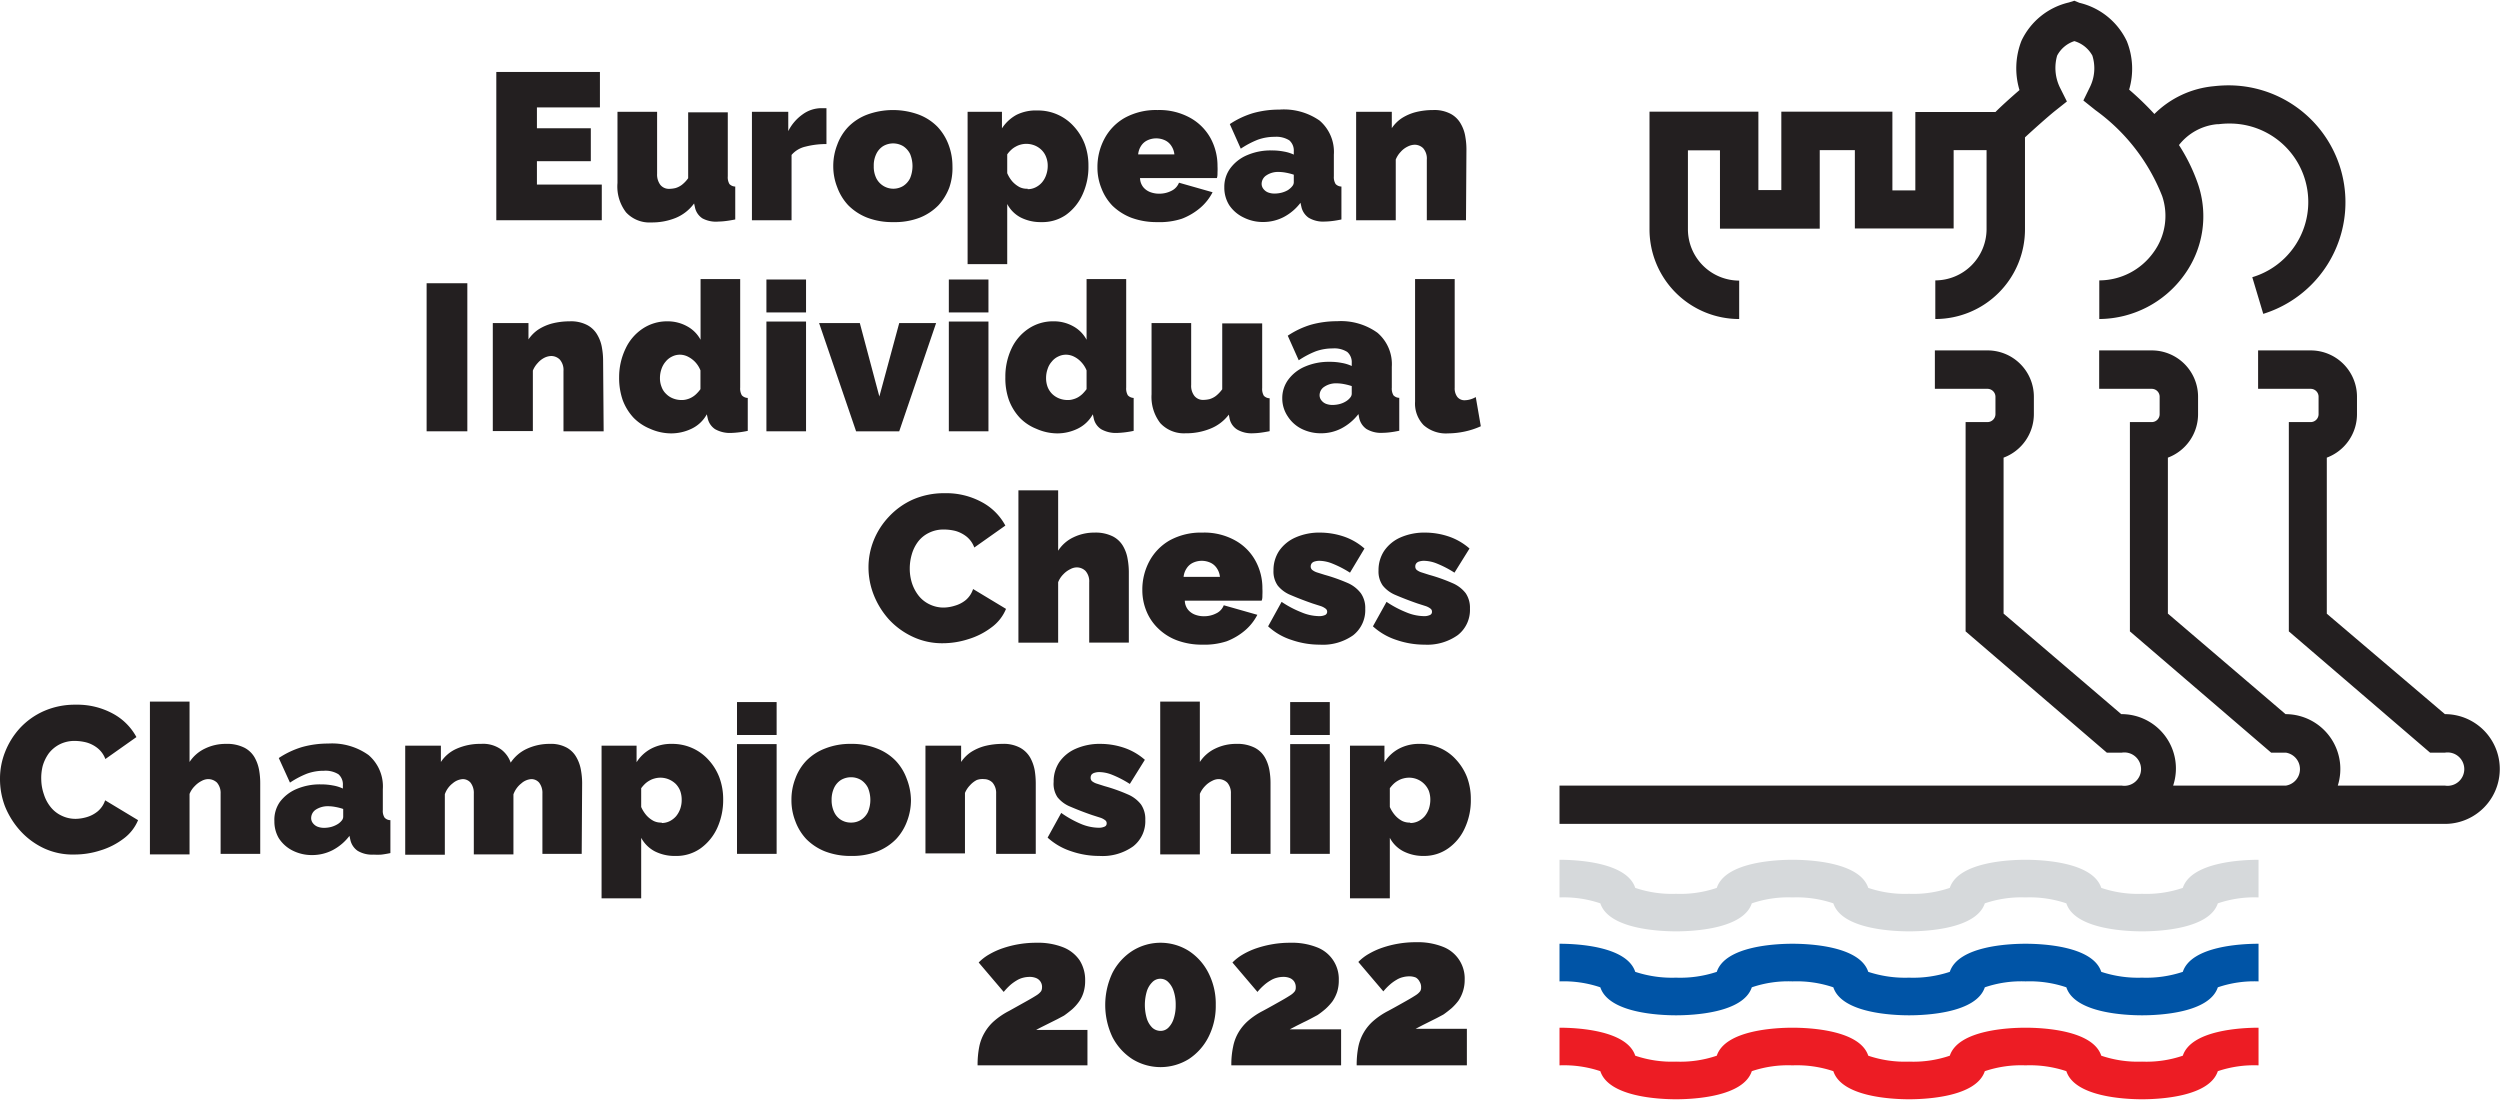 <?xml version="1.0"?>
<svg xmlns="http://www.w3.org/2000/svg" viewBox="0 0 227.78 100.09" width="300" height="132"><defs><style>.cls-1{fill:#231f20;}.cls-2{fill:#0054a6;}.cls-3{fill:#d6d9db;}.cls-4{fill:#ed1c24;}</style></defs><g id="Layer_2" data-name="Layer 2"><g id="Layer_1-2" data-name="Layer 1"><path class="cls-1" d="M54.83,16.75V20H45.22V6.49h9.44V9.72H48.92v1.9h4.91v3H48.92v2.13Z"/><path class="cls-1" d="M56.26,16.61V10.12h3.61v5.65a1.56,1.56,0,0,0,.29,1,1,1,0,0,0,.81.37,2.78,2.78,0,0,0,.57-.07,1.85,1.85,0,0,0,.58-.29,2.85,2.85,0,0,0,.58-.61v-6h3.61V16a1.21,1.21,0,0,0,.15.7.75.75,0,0,0,.53.23v3c-.31.06-.6.11-.85.14a6.06,6.06,0,0,1-.67.05A2.62,2.62,0,0,1,64,19.83a1.58,1.58,0,0,1-.68-1l-.08-.36a3.93,3.93,0,0,1-1.68,1.32,5.73,5.73,0,0,1-2.21.41,2.9,2.9,0,0,1-2.31-.92A3.86,3.86,0,0,1,56.26,16.61Z"/><path class="cls-1" d="M75.3,13.06a7.44,7.44,0,0,0-1.9.23,2.36,2.36,0,0,0-1.28.76V20H68.51V10.12h3.31v1.76a4.13,4.13,0,0,1,1.33-1.54,2.91,2.91,0,0,1,1.69-.55h.29l.17,0Z"/><path class="cls-1" d="M81.38,20.17A6.37,6.37,0,0,1,79,19.76a5,5,0,0,1-1.72-1.13,4.81,4.81,0,0,1-1-1.64,5.2,5.2,0,0,1-.36-1.92,5.3,5.3,0,0,1,.36-1.94,4.68,4.68,0,0,1,1-1.63A4.8,4.8,0,0,1,79,10.38a6.84,6.84,0,0,1,4.72,0,4.75,4.75,0,0,1,1.71,1.12,4.85,4.85,0,0,1,1,1.63,5.51,5.51,0,0,1,.35,1.94A5.4,5.4,0,0,1,86.5,17a5,5,0,0,1-1,1.64,4.91,4.91,0,0,1-1.71,1.13A6.34,6.34,0,0,1,81.38,20.17Zm-1.77-5.1a2.38,2.38,0,0,0,.23,1.1,1.74,1.74,0,0,0,2.45.71,1.75,1.75,0,0,0,.63-.71,2.89,2.89,0,0,0,0-2.21,1.82,1.82,0,0,0-.63-.71,1.8,1.8,0,0,0-1.83,0,1.72,1.72,0,0,0-.62.71A2.39,2.39,0,0,0,79.61,15.07Z"/><path class="cls-1" d="M94.88,20.17A4,4,0,0,1,93,19.75a2.92,2.92,0,0,1-1.23-1.23V24H88.16V10.12h3.13v1.51a3.68,3.68,0,0,1,1.32-1.23A3.93,3.93,0,0,1,94.52,10a4.37,4.37,0,0,1,3.31,1.44,5.06,5.06,0,0,1,1,1.61,5.67,5.67,0,0,1,.34,2,6,6,0,0,1-.55,2.63,4.59,4.59,0,0,1-1.51,1.84A3.79,3.79,0,0,1,94.88,20.17Zm-1.25-3a1.6,1.6,0,0,0,.73-.17,1.82,1.82,0,0,0,.58-.45,2.06,2.06,0,0,0,.38-.68,2.43,2.43,0,0,0,.14-.82,2.14,2.14,0,0,0-.15-.82,1.76,1.76,0,0,0-.41-.63,1.92,1.92,0,0,0-.62-.41,2.07,2.07,0,0,0-.8-.15,2,2,0,0,0-.49.07,1.85,1.85,0,0,0-.44.18,1.81,1.81,0,0,0-.41.29,2.53,2.53,0,0,0-.37.42v1.71a2.91,2.91,0,0,0,.46.75,2.48,2.48,0,0,0,.66.52A1.54,1.54,0,0,0,93.63,17.13Z"/><path class="cls-1" d="M105.41,20.17a6.6,6.6,0,0,1-2.34-.4,5.13,5.13,0,0,1-1.72-1.1,4.69,4.69,0,0,1-1-1.59,5,5,0,0,1-.36-1.89,5.46,5.46,0,0,1,.63-2.6,4.75,4.75,0,0,1,1.84-1.91,5.89,5.89,0,0,1,3-.72,5.79,5.79,0,0,1,3,.72,4.75,4.75,0,0,1,1.85,1.87,5.28,5.28,0,0,1,.62,2.52,5.44,5.44,0,0,1,0,.57c0,.2,0,.37-.06.52h-7a1.39,1.39,0,0,0,.29.82,1.52,1.52,0,0,0,.65.46,2.23,2.23,0,0,0,.81.14,2.38,2.38,0,0,0,1.11-.26,1.37,1.37,0,0,0,.69-.74l3.06.87a4.68,4.68,0,0,1-1.11,1.41,5.75,5.75,0,0,1-1.68,1A6.53,6.53,0,0,1,105.41,20.17ZM103.7,14H107a1.69,1.69,0,0,0-.28-.78,1.38,1.38,0,0,0-.57-.5,1.89,1.89,0,0,0-1.61,0,1.38,1.38,0,0,0-.57.5A1.69,1.69,0,0,0,103.7,14Z"/><path class="cls-1" d="M111.55,17a2.84,2.84,0,0,1,.55-1.74,3.68,3.68,0,0,1,1.53-1.19,5.41,5.41,0,0,1,2.23-.43,5.66,5.66,0,0,1,1.11.1,3.61,3.61,0,0,1,.91.28v-.3a1.23,1.23,0,0,0-.41-1,2.21,2.21,0,0,0-1.32-.32,4.5,4.5,0,0,0-1.57.27,8.15,8.15,0,0,0-1.53.81l-1-2.24a7.92,7.92,0,0,1,2.12-1,8.74,8.74,0,0,1,2.39-.32,5.69,5.69,0,0,1,3.67,1,3.76,3.76,0,0,1,1.3,3.11V16a1.2,1.2,0,0,0,.16.7.75.75,0,0,0,.53.23v3c-.29.06-.57.11-.83.14a6.21,6.21,0,0,1-.69.05,2.57,2.57,0,0,1-1.47-.35,1.64,1.64,0,0,1-.66-1l-.08-.36a4.59,4.59,0,0,1-1.53,1.3,4.06,4.06,0,0,1-1.87.45,3.86,3.86,0,0,1-1.78-.41A3.28,3.28,0,0,1,112,18.63,3,3,0,0,1,111.55,17Zm5.85.21a1.46,1.46,0,0,0,.34-.31.56.56,0,0,0,.14-.35v-.7a5.47,5.47,0,0,0-.7-.18,3.66,3.66,0,0,0-.69-.07,1.89,1.89,0,0,0-1.09.3.93.93,0,0,0-.45.78.74.74,0,0,0,.15.45,1,1,0,0,0,.42.33,1.66,1.66,0,0,0,.61.11,2.69,2.69,0,0,0,.67-.09A2.22,2.22,0,0,0,117.4,17.22Z"/><path class="cls-1" d="M133.57,20H130V14.49a1.44,1.44,0,0,0-.33-1.05,1.11,1.11,0,0,0-.77-.32,1.5,1.5,0,0,0-.65.17,2,2,0,0,0-.63.48,2.21,2.21,0,0,0-.45.7V20h-3.61V10.12h3.25v1.49a3.28,3.28,0,0,1,.91-.91,4.44,4.44,0,0,1,1.27-.55,6.52,6.52,0,0,1,1.58-.19,3.18,3.18,0,0,1,1.63.36,2.3,2.3,0,0,1,.91.92,3.34,3.34,0,0,1,.4,1.16,6.61,6.61,0,0,1,.1,1.11Z"/><path class="cls-1" d="M38.87,39.23V25.74h3.71V39.23Z"/><path class="cls-1" d="M55,39.23H51.34V33.74A1.44,1.44,0,0,0,51,32.69a1.11,1.11,0,0,0-.77-.32,1.5,1.5,0,0,0-.65.17A2,2,0,0,0,49,33a2.21,2.21,0,0,0-.45.7v5.51H44.9V29.37h3.25v1.49a3.28,3.28,0,0,1,.91-.91,4.44,4.44,0,0,1,1.27-.55,6.52,6.52,0,0,1,1.58-.19,3.18,3.18,0,0,1,1.63.36,2.3,2.3,0,0,1,.91.92,3.34,3.34,0,0,1,.4,1.16,6.61,6.61,0,0,1,.1,1.11Z"/><path class="cls-1" d="M56.41,34.3A6,6,0,0,1,57,31.69a4.43,4.43,0,0,1,1.55-1.81,4,4,0,0,1,2.26-.67,3.66,3.66,0,0,1,1.79.45,3,3,0,0,1,1.23,1.23V25.36h3.61v9.88a1.23,1.23,0,0,0,.15.71.76.76,0,0,0,.54.24v3a8.64,8.64,0,0,1-1.52.19,2.75,2.75,0,0,1-1.45-.34,1.59,1.59,0,0,1-.68-1l-.08-.36A3.1,3.1,0,0,1,63,39a4.3,4.3,0,0,1-1.87.42A4.73,4.73,0,0,1,59.23,39a4.48,4.48,0,0,1-1.5-1,4.86,4.86,0,0,1-1-1.63A6.18,6.18,0,0,1,56.41,34.3Zm7.41,1.09V33.68a2.43,2.43,0,0,0-.46-.74,2.4,2.4,0,0,0-.66-.5,1.66,1.66,0,0,0-.74-.19,1.6,1.6,0,0,0-.73.17,1.71,1.71,0,0,0-.58.46,2,2,0,0,0-.38.67,2.48,2.48,0,0,0-.14.82,2.1,2.1,0,0,0,.15.82,1.6,1.6,0,0,0,.41.63,1.77,1.77,0,0,0,.62.41,2.07,2.07,0,0,0,.8.15,1.63,1.63,0,0,0,.5-.07,1.78,1.78,0,0,0,.43-.18,1.92,1.92,0,0,0,.41-.31A3.09,3.09,0,0,0,63.82,35.39Z"/><path class="cls-1" d="M69.83,28.4v-3h3.61v3Zm0,10.83v-10h3.61v10Z"/><path class="cls-1" d="M78,39.23l-3.37-9.86h3.71l1.78,6.69,1.81-6.69h3.36l-3.36,9.86Z"/><path class="cls-1" d="M86.45,28.4v-3h3.61v3Zm0,10.83v-10h3.61v10Z"/><path class="cls-1" d="M91.6,34.3a6,6,0,0,1,.56-2.61,4.43,4.43,0,0,1,1.55-1.81A4,4,0,0,1,96,29.21a3.59,3.59,0,0,1,1.78.45A3,3,0,0,1,99,30.89V25.36h3.61v9.88a1.23,1.23,0,0,0,.15.71.76.76,0,0,0,.53.24v3a8.43,8.43,0,0,1-1.52.19,2.71,2.71,0,0,1-1.44-.34,1.56,1.56,0,0,1-.68-1l-.08-.36A3.13,3.13,0,0,1,98.17,39a4.22,4.22,0,0,1-1.86.42A4.73,4.73,0,0,1,94.42,39a4.29,4.29,0,0,1-1.5-1,4.86,4.86,0,0,1-1-1.63A5.94,5.94,0,0,1,91.6,34.3ZM99,35.39V33.68a2.46,2.46,0,0,0-.47-.74,2.22,2.22,0,0,0-.65-.5,1.66,1.66,0,0,0-.74-.19,1.6,1.6,0,0,0-.73.17,1.62,1.62,0,0,0-.58.46,1.85,1.85,0,0,0-.38.67,2.48,2.48,0,0,0-.14.82,2.31,2.31,0,0,0,.14.82,1.86,1.86,0,0,0,.41.63,1.91,1.91,0,0,0,.63.41,2.07,2.07,0,0,0,.8.15,1.53,1.53,0,0,0,.49-.07,1.85,1.85,0,0,0,.44-.18,2.21,2.21,0,0,0,.41-.31A4,4,0,0,0,99,35.39Z"/><path class="cls-1" d="M104.92,35.86V29.37h3.61V35a1.5,1.5,0,0,0,.29,1,1,1,0,0,0,.81.37,2.78,2.78,0,0,0,.57-.07,1.85,1.85,0,0,0,.58-.29,3.11,3.11,0,0,0,.58-.61v-6H115v5.89a1.21,1.21,0,0,0,.15.7.75.75,0,0,0,.53.23v3c-.32.06-.6.11-.85.14a6.06,6.06,0,0,1-.67.05,2.6,2.6,0,0,1-1.44-.34,1.55,1.55,0,0,1-.69-1l-.07-.36A3.93,3.93,0,0,1,110.25,39a5.78,5.78,0,0,1-2.22.41,2.93,2.93,0,0,1-2.31-.92A3.91,3.91,0,0,1,104.92,35.86Z"/><path class="cls-1" d="M116.83,36.26a2.84,2.84,0,0,1,.55-1.74,3.68,3.68,0,0,1,1.53-1.19,5.44,5.44,0,0,1,2.23-.43,5.52,5.52,0,0,1,1.11.1,3.61,3.61,0,0,1,.91.28V33a1.23,1.23,0,0,0-.41-1,2.17,2.17,0,0,0-1.32-.32,4.5,4.5,0,0,0-1.57.27,8.15,8.15,0,0,0-1.53.81l-1-2.24a7.86,7.86,0,0,1,2.11-1,8.79,8.79,0,0,1,2.39-.32,5.69,5.69,0,0,1,3.67,1.05,3.76,3.76,0,0,1,1.31,3.11v1.89a1.21,1.21,0,0,0,.15.7.75.75,0,0,0,.53.23v3c-.29.06-.57.11-.83.14a6.21,6.21,0,0,1-.69.05,2.59,2.59,0,0,1-1.47-.35,1.64,1.64,0,0,1-.66-1l-.07-.36a4.72,4.72,0,0,1-1.54,1.3,4,4,0,0,1-1.86.45,3.9,3.9,0,0,1-1.79-.41,3.18,3.18,0,0,1-1.25-1.13A2.92,2.92,0,0,1,116.83,36.26Zm5.85.21a1.46,1.46,0,0,0,.34-.31.56.56,0,0,0,.14-.35v-.7a5.47,5.47,0,0,0-.7-.18,3.66,3.66,0,0,0-.69-.07,1.89,1.89,0,0,0-1.09.3.92.92,0,0,0-.45.78.74.74,0,0,0,.15.45,1,1,0,0,0,.42.33,1.66,1.66,0,0,0,.61.11,2.69,2.69,0,0,0,.67-.09A2.09,2.09,0,0,0,122.68,36.47Z"/><path class="cls-1" d="M128.93,25.36h3.61v9.9a1.29,1.29,0,0,0,.24.84.83.83,0,0,0,.69.3,1.86,1.86,0,0,0,.5-.08,2.13,2.13,0,0,0,.49-.21l.46,2.66a7.14,7.14,0,0,1-1.46.48,7.54,7.54,0,0,1-1.53.17,3.07,3.07,0,0,1-2.22-.75,2.83,2.83,0,0,1-.78-2.14Z"/><path class="cls-1" d="M79.13,51.6a6.59,6.59,0,0,1,.47-2.42A6.85,6.85,0,0,1,81,47a6.75,6.75,0,0,1,2.17-1.55,7.08,7.08,0,0,1,2.9-.58,6.79,6.79,0,0,1,3.38.81,5.21,5.21,0,0,1,2.15,2.14l-2.83,2a2.28,2.28,0,0,0-.71-1,2.92,2.92,0,0,0-1-.51A4.33,4.33,0,0,0,86,48.18a2.93,2.93,0,0,0-1.38.31,2.73,2.73,0,0,0-1,.83,3.55,3.55,0,0,0-.55,1.14,4.55,4.55,0,0,0-.18,1.25,4.33,4.33,0,0,0,.2,1.35,3.72,3.72,0,0,0,.61,1.15,2.79,2.79,0,0,0,1,.79,2.92,2.92,0,0,0,1.3.29A3.6,3.6,0,0,0,87,55.12a2.77,2.77,0,0,0,1-.52,2.21,2.21,0,0,0,.66-1l3,1.81a3.92,3.92,0,0,1-1.33,1.69,6.67,6.67,0,0,1-2.11,1.07,7.61,7.61,0,0,1-2.33.37,6.26,6.26,0,0,1-2.75-.6A6.92,6.92,0,0,1,81,56.38a7.44,7.44,0,0,1-1.39-2.24A6.84,6.84,0,0,1,79.13,51.6Z"/><path class="cls-1" d="M102.85,58.48H99.24V53a1.44,1.44,0,0,0-.34-1.05,1.14,1.14,0,0,0-.82-.32,1.27,1.27,0,0,0-.56.16,2.15,2.15,0,0,0-.64.47,2.09,2.09,0,0,0-.47.72v5.51H92.79V44.61h3.62v5.5a3.35,3.35,0,0,1,1.39-1.22,4.32,4.32,0,0,1,1.91-.43,3.51,3.51,0,0,1,1.69.35,2.29,2.29,0,0,1,.93.89,3.42,3.42,0,0,1,.41,1.16,6.86,6.86,0,0,1,.11,1.15Z"/><path class="cls-1" d="M109.55,58.67a6.5,6.5,0,0,1-2.33-.4,4.94,4.94,0,0,1-1.72-1.1,4.57,4.57,0,0,1-1.06-1.59,5,5,0,0,1-.36-1.89,5.46,5.46,0,0,1,.63-2.6,4.82,4.82,0,0,1,1.84-1.91,5.89,5.89,0,0,1,3-.72,5.79,5.79,0,0,1,3,.72,4.68,4.68,0,0,1,1.85,1.87,5.17,5.17,0,0,1,.62,2.52,5.43,5.43,0,0,1,0,.57c0,.2,0,.37-.07.52h-7a1.39,1.39,0,0,0,.29.82,1.52,1.52,0,0,0,.65.46,2.23,2.23,0,0,0,.81.14,2.38,2.38,0,0,0,1.11-.26,1.34,1.34,0,0,0,.69-.74l3.06.87a4.68,4.68,0,0,1-1.11,1.41,5.75,5.75,0,0,1-1.68,1A6.53,6.53,0,0,1,109.55,58.67Zm-1.71-6.18h3.31a1.69,1.69,0,0,0-.28-.78,1.38,1.38,0,0,0-.57-.5,1.89,1.89,0,0,0-1.61,0,1.38,1.38,0,0,0-.57.5A1.69,1.69,0,0,0,107.84,52.49Z"/><path class="cls-1" d="M120.25,58.67a7.83,7.83,0,0,1-2.57-.43A5.72,5.72,0,0,1,115.54,57l1.23-2.23a9.25,9.25,0,0,0,1.8.95,4.27,4.27,0,0,0,1.57.35,1.31,1.31,0,0,0,.59-.1.32.32,0,0,0,.19-.3.34.34,0,0,0-.14-.28,1.5,1.5,0,0,0-.43-.23l-.75-.24c-.78-.27-1.44-.53-2-.77a2.9,2.9,0,0,1-1.18-.86,2.21,2.21,0,0,1-.39-1.37,3.18,3.18,0,0,1,.51-1.79,3.54,3.54,0,0,1,1.48-1.22,5.36,5.36,0,0,1,2.3-.45,6.82,6.82,0,0,1,2,.32,5.54,5.54,0,0,1,2,1.13L123,52.11a9.59,9.59,0,0,0-1.61-.83,3.29,3.29,0,0,0-1.17-.25,1.44,1.44,0,0,0-.43.06.51.51,0,0,0-.27.16.49.49,0,0,0-.1.3.41.41,0,0,0,.14.31,1.39,1.39,0,0,0,.41.22l.73.23a16,16,0,0,1,2.11.75A3,3,0,0,1,124,54a2.35,2.35,0,0,1,.39,1.41,2.9,2.9,0,0,1-1.11,2.41A4.79,4.79,0,0,1,120.25,58.67Z"/><path class="cls-1" d="M129.81,58.67a7.85,7.85,0,0,1-2.58-.43A5.88,5.88,0,0,1,125.09,57l1.24-2.23a9.48,9.48,0,0,0,1.79.95,4.32,4.32,0,0,0,1.57.35,1.25,1.25,0,0,0,.59-.1.3.3,0,0,0,.19-.3.33.33,0,0,0-.13-.28,1.5,1.5,0,0,0-.43-.23l-.75-.24c-.78-.27-1.44-.53-2-.77a2.93,2.93,0,0,1-1.17-.86,2.21,2.21,0,0,1-.39-1.37,3.18,3.18,0,0,1,.51-1.79,3.51,3.51,0,0,1,1.47-1.22,5.41,5.41,0,0,1,2.31-.45,6.76,6.76,0,0,1,2,.32,5.58,5.58,0,0,1,2,1.13l-1.37,2.2a9.55,9.55,0,0,0-1.6-.83,3.29,3.29,0,0,0-1.17-.25,1.35,1.35,0,0,0-.43.06.51.51,0,0,0-.27.16.44.44,0,0,0-.1.3.4.4,0,0,0,.13.31,1.34,1.34,0,0,0,.42.22l.72.23a15.46,15.46,0,0,1,2.11.75,3,3,0,0,1,1.21.92,2.35,2.35,0,0,1,.39,1.41,2.9,2.9,0,0,1-1.11,2.41A4.79,4.79,0,0,1,129.81,58.67Z"/><path class="cls-1" d="M0,70.85a6.59,6.59,0,0,1,.47-2.42,7,7,0,0,1,1.35-2.16A6.64,6.64,0,0,1,4,64.72a7,7,0,0,1,2.9-.58,6.79,6.79,0,0,1,3.38.81,5.27,5.27,0,0,1,2.15,2.14l-2.83,2a2.3,2.3,0,0,0-.72-1,2.88,2.88,0,0,0-1-.51,4.48,4.48,0,0,0-1.06-.14,3,3,0,0,0-1.38.31,2.93,2.93,0,0,0-1,.83,3.76,3.76,0,0,0-.55,1.14A4.55,4.55,0,0,0,3.76,71,4.33,4.33,0,0,0,4,72.31a3.52,3.52,0,0,0,.61,1.15,2.79,2.79,0,0,0,1,.79,2.89,2.89,0,0,0,1.3.29,3.81,3.81,0,0,0,1-.16,2.79,2.79,0,0,0,1-.53,2.22,2.22,0,0,0,.67-1l3,1.81a4,4,0,0,1-1.33,1.69,6.67,6.67,0,0,1-2.11,1.07,7.67,7.67,0,0,1-2.34.37A6.22,6.22,0,0,1,4,77.22a6.8,6.8,0,0,1-2.15-1.59,7.47,7.47,0,0,1-1.4-2.24A7,7,0,0,1,0,70.85Z"/><path class="cls-1" d="M23.71,77.73H20.1V72.24a1.44,1.44,0,0,0-.33-1,1.16,1.16,0,0,0-.83-.32,1.3,1.3,0,0,0-.56.16,2.25,2.25,0,0,0-.63.47,2.11,2.11,0,0,0-.48.72v5.51H13.66V63.86h3.61v5.5a3.44,3.44,0,0,1,1.4-1.22,4.29,4.29,0,0,1,1.91-.43,3.51,3.51,0,0,1,1.69.35,2.29,2.29,0,0,1,.93.89,3.65,3.65,0,0,1,.41,1.16,6.79,6.79,0,0,1,.1,1.15Z"/><path class="cls-1" d="M25,74.76A2.84,2.84,0,0,1,25.5,73,3.68,3.68,0,0,1,27,71.83a5.41,5.41,0,0,1,2.23-.43,5.66,5.66,0,0,1,1.11.1,3.41,3.41,0,0,1,.9.28v-.3a1.23,1.23,0,0,0-.4-1,2.22,2.22,0,0,0-1.33-.32,4.45,4.45,0,0,0-1.56.27,8.15,8.15,0,0,0-1.53.81L25.4,69a7.92,7.92,0,0,1,2.12-1,8.74,8.74,0,0,1,2.39-.32,5.71,5.71,0,0,1,3.67,1.05,3.76,3.76,0,0,1,1.3,3.11v1.89a1.13,1.13,0,0,0,.16.7.73.73,0,0,0,.53.23v3c-.29.06-.57.11-.83.14a6.21,6.21,0,0,1-.69,0,2.57,2.57,0,0,1-1.47-.35,1.64,1.64,0,0,1-.66-1l-.08-.36a4.59,4.59,0,0,1-1.53,1.3,4.06,4.06,0,0,1-1.87.45,3.86,3.86,0,0,1-1.78-.41,3.21,3.21,0,0,1-1.26-1.13A3,3,0,0,1,25,74.76ZM30.8,75a1.46,1.46,0,0,0,.34-.31.54.54,0,0,0,.13-.35v-.7a4.9,4.9,0,0,0-.69-.18,3.66,3.66,0,0,0-.69-.07,2,2,0,0,0-1.1.3.93.93,0,0,0-.44.78.74.74,0,0,0,.15.45,1,1,0,0,0,.42.33,1.66,1.66,0,0,0,.61.11,2.69,2.69,0,0,0,.67-.09A2.37,2.37,0,0,0,30.8,75Z"/><path class="cls-1" d="M53,77.73H49.42V72.24a1.53,1.53,0,0,0-.3-1,.93.93,0,0,0-.71-.32,1.51,1.51,0,0,0-.91.39,2.21,2.21,0,0,0-.72,1v5.47H43.17V72.24a1.53,1.53,0,0,0-.3-1,.93.93,0,0,0-.71-.32,1.56,1.56,0,0,0-.91.38,2.12,2.12,0,0,0-.72,1v5.51H36.92V67.87h3.25v1.49a3.31,3.31,0,0,1,1.46-1.22,5.29,5.29,0,0,1,2.2-.43,2.81,2.81,0,0,1,1.86.53,2.54,2.54,0,0,1,.84,1.18A3.53,3.53,0,0,1,48,68.16a4.89,4.89,0,0,1,2.09-.45,3,3,0,0,1,1.58.36,2.28,2.28,0,0,1,.88.92,3.54,3.54,0,0,1,.39,1.16,6.61,6.61,0,0,1,.1,1.11Z"/><path class="cls-1" d="M61.54,77.92a4,4,0,0,1-1.88-.42,3,3,0,0,1-1.24-1.23v5.51H54.81V67.87H58v1.51a3.53,3.53,0,0,1,1.32-1.23,3.91,3.91,0,0,1,1.91-.44,4.45,4.45,0,0,1,1.84.38,4.39,4.39,0,0,1,1.47,1.06,5,5,0,0,1,1,1.61,5.67,5.67,0,0,1,.35,2,6.15,6.15,0,0,1-.55,2.63,4.68,4.68,0,0,1-1.51,1.84A3.81,3.81,0,0,1,61.54,77.92Zm-1.25-3a1.63,1.63,0,0,0,.73-.17,1.93,1.93,0,0,0,.58-.45,2.25,2.25,0,0,0,.38-.68,2.43,2.43,0,0,0,.13-.82,2.35,2.35,0,0,0-.14-.82,1.91,1.91,0,0,0-.41-.63,2.08,2.08,0,0,0-.63-.41,2,2,0,0,0-.8-.15,2,2,0,0,0-.48.07,1.77,1.77,0,0,0-.45.18,2.06,2.06,0,0,0-.41.29,3.08,3.08,0,0,0-.37.42v1.71a3,3,0,0,0,.47.75,2.33,2.33,0,0,0,.66.52A1.51,1.51,0,0,0,60.29,74.88Z"/><path class="cls-1" d="M67.15,66.9v-3h3.61v3Zm0,10.83v-10h3.61v10Z"/><path class="cls-1" d="M77.54,77.92a6.41,6.41,0,0,1-2.36-.41,5,5,0,0,1-1.72-1.13,4.81,4.81,0,0,1-1-1.64,5.19,5.19,0,0,1-.35-1.92,5.29,5.29,0,0,1,.35-1.94,4.68,4.68,0,0,1,1-1.63,4.8,4.8,0,0,1,1.72-1.12,6.21,6.21,0,0,1,2.36-.42,6.14,6.14,0,0,1,2.36.42,4.75,4.75,0,0,1,1.71,1.12,4.71,4.71,0,0,1,1,1.63A5.51,5.51,0,0,1,83,72.82a5.4,5.4,0,0,1-.35,1.92,4.84,4.84,0,0,1-1,1.64,4.91,4.91,0,0,1-1.71,1.13A6.34,6.34,0,0,1,77.54,77.92Zm-1.77-5.1a2.51,2.51,0,0,0,.23,1.1,1.66,1.66,0,0,0,.62.71,1.69,1.69,0,0,0,.92.25,1.66,1.66,0,0,0,.91-.25,1.75,1.75,0,0,0,.63-.71,2.89,2.89,0,0,0,0-2.21,1.82,1.82,0,0,0-.63-.71,1.75,1.75,0,0,0-.91-.25,1.79,1.79,0,0,0-.92.25,1.72,1.72,0,0,0-.62.71A2.53,2.53,0,0,0,75.77,72.82Z"/><path class="cls-1" d="M94.37,77.73H90.76V72.24a1.44,1.44,0,0,0-.33-1,1.09,1.09,0,0,0-.77-.32A1.54,1.54,0,0,0,89,71a2.12,2.12,0,0,0-.62.48,2.24,2.24,0,0,0-.46.7v5.51H84.32V67.87h3.25v1.49a3.28,3.28,0,0,1,.91-.91,4.44,4.44,0,0,1,1.27-.55,6.58,6.58,0,0,1,1.58-.19,3.15,3.15,0,0,1,1.63.36,2.39,2.39,0,0,1,.92.92,3.81,3.81,0,0,1,.4,1.16,7.74,7.74,0,0,1,.09,1.11Z"/><path class="cls-1" d="M100.17,77.92a7.85,7.85,0,0,1-2.58-.43,5.88,5.88,0,0,1-2.14-1.24L96.69,74a9.48,9.48,0,0,0,1.79,1,4.32,4.32,0,0,0,1.57.35,1.28,1.28,0,0,0,.59-.1.3.3,0,0,0,.19-.3.33.33,0,0,0-.13-.28,1.5,1.5,0,0,0-.43-.23l-.75-.24c-.79-.27-1.44-.53-2-.77a2.86,2.86,0,0,1-1.17-.86A2.21,2.21,0,0,1,96,71.17a3.18,3.18,0,0,1,.51-1.79A3.51,3.51,0,0,1,98,68.16a5.41,5.41,0,0,1,2.31-.45,6.76,6.76,0,0,1,2,.32,5.58,5.58,0,0,1,2,1.13l-1.37,2.2a9.55,9.55,0,0,0-1.6-.83,3.29,3.29,0,0,0-1.17-.25,1.35,1.35,0,0,0-.43.06.59.59,0,0,0-.28.16.49.49,0,0,0-.09.3.4.4,0,0,0,.13.31,1.34,1.34,0,0,0,.42.22l.72.23a15.46,15.46,0,0,1,2.11.75,3,3,0,0,1,1.21.92,2.35,2.35,0,0,1,.39,1.41,2.9,2.9,0,0,1-1.11,2.41A4.79,4.79,0,0,1,100.17,77.92Z"/><path class="cls-1" d="M115.76,77.73h-3.61V72.24a1.44,1.44,0,0,0-.33-1,1.14,1.14,0,0,0-.82-.32,1.27,1.27,0,0,0-.56.16,2.15,2.15,0,0,0-.64.47,2.27,2.27,0,0,0-.48.72v5.51h-3.61V63.86h3.61v5.5a3.44,3.44,0,0,1,1.4-1.22,4.32,4.32,0,0,1,1.91-.43,3.51,3.51,0,0,1,1.69.35,2.29,2.29,0,0,1,.93.89,3.65,3.65,0,0,1,.41,1.16,6.79,6.79,0,0,1,.1,1.15Z"/><path class="cls-1" d="M117.55,66.9v-3h3.61v3Zm0,10.83v-10h3.61v10Z"/><path class="cls-1" d="M129.75,77.92a4,4,0,0,1-1.88-.42,2.89,2.89,0,0,1-1.24-1.23v5.51H123V67.87h3.14v1.51a3.53,3.53,0,0,1,1.32-1.23,3.88,3.88,0,0,1,1.91-.44,4.45,4.45,0,0,1,1.84.38,4.25,4.25,0,0,1,1.46,1.06,5.06,5.06,0,0,1,1,1.61,5.67,5.67,0,0,1,.34,2,6,6,0,0,1-.55,2.63,4.51,4.51,0,0,1-1.51,1.84A3.78,3.78,0,0,1,129.75,77.92Zm-1.26-3a1.68,1.68,0,0,0,.74-.17,1.93,1.93,0,0,0,.58-.45,2.25,2.25,0,0,0,.38-.68,2.71,2.71,0,0,0,.13-.82,2.35,2.35,0,0,0-.14-.82,1.94,1.94,0,0,0-1.84-1.19,2,2,0,0,0-.48.07,1.77,1.77,0,0,0-.45.18,2.06,2.06,0,0,0-.41.29,3.08,3.08,0,0,0-.37.42v1.71a3,3,0,0,0,.47.75,2.29,2.29,0,0,0,.65.52A1.54,1.54,0,0,0,128.49,74.88Z"/><path class="cls-1" d="M89.07,97a8.42,8.42,0,0,1,.15-1.69,4.11,4.11,0,0,1,.5-1.31,4.18,4.18,0,0,1,.88-1.06,6.79,6.79,0,0,1,1.34-.9l1.63-.91c.41-.23.71-.41.91-.54a1.48,1.48,0,0,0,.38-.35.69.69,0,0,0,.08-.32.86.86,0,0,0-.53-.87,1.55,1.55,0,0,0-.61-.11,2.47,2.47,0,0,0-.6.08,2.08,2.08,0,0,0-.58.25,4,4,0,0,0-.58.42,6,6,0,0,0-.59.62l-2.28-2.68a4.25,4.25,0,0,1,.94-.73,6.85,6.85,0,0,1,1.25-.57,9.44,9.44,0,0,1,3.07-.5,6.24,6.24,0,0,1,2.43.41,3.27,3.27,0,0,1,1.5,1.18,3.33,3.33,0,0,1,.51,1.87,3.5,3.5,0,0,1-.15,1.07,2.93,2.93,0,0,1-.42.85,4.31,4.31,0,0,1-.61.68c-.24.2-.49.4-.75.58l-.6.32-.64.32-.64.32c-.22.11-.44.22-.65.34h4.67V97Z"/><path class="cls-1" d="M110.77,91.5a6.23,6.23,0,0,1-.67,2.93,5.21,5.21,0,0,1-1.79,2,4.89,4.89,0,0,1-5.14,0,5.26,5.26,0,0,1-1.81-2,6.83,6.83,0,0,1,0-5.86,5.22,5.22,0,0,1,1.81-2,4.83,4.83,0,0,1,5.14,0,5.17,5.17,0,0,1,1.79,2A6.18,6.18,0,0,1,110.77,91.5Zm-3.65,0a3.88,3.88,0,0,0-.18-1.25,2,2,0,0,0-.49-.83,1,1,0,0,0-.72-.31,1,1,0,0,0-.74.31,2,2,0,0,0-.5.83,4.4,4.4,0,0,0,0,2.49,2,2,0,0,0,.5.83,1.12,1.12,0,0,0,.74.29,1,1,0,0,0,.72-.29,2,2,0,0,0,.49-.83A3.86,3.86,0,0,0,107.12,91.5Z"/><path class="cls-1" d="M112.19,97a7.7,7.7,0,0,1,.16-1.69,4.09,4.09,0,0,1,.49-1.31,4.4,4.4,0,0,1,.88-1.06,6.79,6.79,0,0,1,1.34-.9c.69-.37,1.23-.68,1.64-.91s.7-.41.9-.54a1.48,1.48,0,0,0,.38-.35.59.59,0,0,0,.08-.32.94.94,0,0,0-.14-.55.89.89,0,0,0-.39-.32,1.51,1.51,0,0,0-.61-.11,2.33,2.33,0,0,0-.59.08,2,2,0,0,0-.58.25,3.52,3.52,0,0,0-.58.42,5.1,5.1,0,0,0-.6.62l-2.28-2.68a4.5,4.5,0,0,1,.94-.73,6.85,6.85,0,0,1,1.25-.57,9.71,9.71,0,0,1,1.48-.37,9.22,9.22,0,0,1,1.59-.13,6.2,6.2,0,0,1,2.43.41,3.09,3.09,0,0,1,2,3,3.5,3.5,0,0,1-.15,1.07,3.55,3.55,0,0,1-.42.85,5,5,0,0,1-.62.68,7.44,7.44,0,0,1-.75.58l-.6.32c-.21.11-.42.22-.64.32l-.64.32-.65.34h4.68V97Z"/><path class="cls-1" d="M123.61,97a8.42,8.42,0,0,1,.15-1.69,4.25,4.25,0,0,1,1.38-2.37,6.79,6.79,0,0,1,1.34-.9c.69-.37,1.23-.68,1.64-.91s.7-.41.9-.54a1.48,1.48,0,0,0,.38-.35.59.59,0,0,0,.08-.32.94.94,0,0,0-.14-.55A.89.89,0,0,0,129,89a1.55,1.55,0,0,0-.61-.11,2.33,2.33,0,0,0-.59.08,2,2,0,0,0-.58.25,3.52,3.52,0,0,0-.58.42,5.1,5.1,0,0,0-.6.62l-2.28-2.68a4.25,4.25,0,0,1,.94-.73,6.85,6.85,0,0,1,1.25-.57,9.29,9.29,0,0,1,1.47-.37,9.42,9.42,0,0,1,1.6-.13,6.24,6.24,0,0,1,2.43.41,3.09,3.09,0,0,1,2,3,3.38,3.38,0,0,1-.57,1.92,5,5,0,0,1-.62.68c-.24.2-.49.4-.75.58l-.6.32-.64.32-.64.32-.65.34h4.67V97Z"/><path class="cls-1" d="M222.76,65,212,55.85V41.63a4.23,4.23,0,0,0,2.75-4V36.08a4.22,4.22,0,0,0-4.21-4.22h-4.8v3.5h4.8a.72.72,0,0,1,.71.72v1.59a.72.72,0,0,1-.71.72h-2V57.46l12.87,11.05h1.35a1.52,1.52,0,1,1,0,3H213A5,5,0,0,0,208.24,65l-10.72-9.16V41.63a4.23,4.23,0,0,0,2.75-4V36.08a4.22,4.22,0,0,0-4.21-4.22h-4.8v3.5h4.8a.72.72,0,0,1,.71.72v1.59a.72.72,0,0,1-.71.72h-2V57.46l12.87,11.05h1.35a1.52,1.52,0,0,1,0,3H198A4.95,4.95,0,0,0,193.27,65l-10.72-9.16V41.63a4.24,4.24,0,0,0,2.76-4V36.08a4.22,4.22,0,0,0-4.22-4.22h-4.8v3.5h4.8a.73.73,0,0,1,.72.72v1.59a.73.73,0,0,1-.72.72h-2V57.46l12.87,11.05h1.35a1.52,1.52,0,1,1,0,3H142.09V75h80.67a5,5,0,1,0,0-10Z"/><path class="cls-1" d="M158.46,29v-3.5a4.68,4.68,0,0,1-4.67-4.67v-7.2h2.92v7.14h9.09V13.61H169v7.14H178V13.61H181v7.2a4.68,4.68,0,0,1-4.67,4.67V29a8.17,8.17,0,0,0,8.17-8.17V12.45c.73-.68,2.1-1.9,2.71-2.39l1.11-.88-.63-1.26A4.08,4.08,0,0,1,187.43,5,2.71,2.71,0,0,1,189,3.68,2.76,2.76,0,0,1,190.64,5a3.86,3.86,0,0,1-.2,2.82l-.62,1.27,1.1.88A17.56,17.56,0,0,1,197,17.8a5.62,5.62,0,0,1-.8,5.14,6.08,6.08,0,0,1-4.93,2.54V29A9.61,9.61,0,0,0,199,25a9.1,9.1,0,0,0,1.26-8.31,16.3,16.3,0,0,0-1.73-3.54A5,5,0,0,1,202,11.25h.14a7.46,7.46,0,0,1,.95-.06,7.15,7.15,0,0,1,2.12,14l1,3.34a10.65,10.65,0,0,0-3.16-20.82,12.26,12.26,0,0,0-1.36.08,8.83,8.83,0,0,0-5.4,2.53,27,27,0,0,0-2.3-2.22,6.73,6.73,0,0,0-.21-4.41,6.4,6.4,0,0,0-4.32-3.5L189,0l-.51.16a6.37,6.37,0,0,0-4.31,3.49A6.87,6.87,0,0,0,184,8.14c-.8.69-1.72,1.52-2.19,2h-7.3v7.14h-2.09V10.11H162.3v7.14h-2.09V10.11h-9.92v10.7A8.17,8.17,0,0,0,158.46,29Z"/><path class="cls-2" d="M198.88,88.48a10.58,10.58,0,0,1-3.71.53,10.7,10.7,0,0,1-3.72-.53c-.77-2.36-5.39-2.56-6.9-2.56s-6.12.2-6.9,2.56a10.58,10.58,0,0,1-3.71.53,10.7,10.7,0,0,1-3.72-.53c-.77-2.36-5.39-2.56-6.9-2.56s-6.12.2-6.9,2.56a10.58,10.58,0,0,1-3.71.53,10.7,10.7,0,0,1-3.72-.53c-.77-2.36-5.39-2.56-6.9-2.56v3.43a10.38,10.38,0,0,1,3.72.54c.77,2.35,5.39,2.55,6.9,2.55s6.12-.2,6.9-2.55a10.26,10.26,0,0,1,3.71-.54,10.38,10.38,0,0,1,3.72.54c.77,2.35,5.39,2.55,6.9,2.55s6.12-.2,6.9-2.55a10.26,10.26,0,0,1,3.71-.54,10.38,10.38,0,0,1,3.72.54c.77,2.35,5.39,2.55,6.9,2.55s6.12-.2,6.9-2.55a10.26,10.26,0,0,1,3.71-.54V85.92C204.28,85.92,199.66,86.12,198.88,88.48Z"/><path class="cls-3" d="M198.88,80.83a10.26,10.26,0,0,1-3.71.54,10.38,10.38,0,0,1-3.72-.54c-.77-2.36-5.39-2.56-6.9-2.56s-6.12.2-6.9,2.56a10.26,10.26,0,0,1-3.71.54,10.38,10.38,0,0,1-3.72-.54c-.77-2.36-5.39-2.56-6.9-2.56s-6.12.2-6.9,2.56a10.26,10.26,0,0,1-3.71.54,10.38,10.38,0,0,1-3.72-.54c-.77-2.36-5.39-2.56-6.9-2.56V81.7a10.38,10.38,0,0,1,3.72.54c.77,2.35,5.39,2.55,6.9,2.55s6.12-.2,6.9-2.55a10.26,10.26,0,0,1,3.71-.54,10.38,10.38,0,0,1,3.72.54c.77,2.35,5.39,2.55,6.9,2.55s6.12-.2,6.9-2.55a10.26,10.26,0,0,1,3.71-.54,10.38,10.38,0,0,1,3.72.54c.77,2.35,5.39,2.55,6.9,2.55s6.12-.2,6.9-2.55a10.26,10.26,0,0,1,3.71-.54V78.27C204.28,78.27,199.66,78.47,198.88,80.83Z"/><path class="cls-4" d="M198.88,96.12a10.26,10.26,0,0,1-3.71.54,10.38,10.38,0,0,1-3.72-.54c-.77-2.35-5.39-2.55-6.9-2.55s-6.12.2-6.9,2.55a10.26,10.26,0,0,1-3.71.54,10.38,10.38,0,0,1-3.72-.54c-.77-2.35-5.39-2.55-6.9-2.55s-6.12.2-6.9,2.55a10.26,10.26,0,0,1-3.71.54,10.38,10.38,0,0,1-3.72-.54c-.77-2.35-5.39-2.55-6.9-2.55V97a10.45,10.45,0,0,1,3.72.53c.77,2.36,5.39,2.56,6.9,2.56s6.12-.2,6.9-2.56a10.34,10.34,0,0,1,3.71-.53,10.45,10.45,0,0,1,3.72.53c.77,2.36,5.39,2.56,6.9,2.56s6.12-.2,6.9-2.56a10.34,10.34,0,0,1,3.71-.53,10.45,10.45,0,0,1,3.72.53c.77,2.36,5.39,2.56,6.9,2.56s6.12-.2,6.9-2.56a10.34,10.34,0,0,1,3.71-.53V93.57C204.28,93.57,199.66,93.77,198.88,96.12Z"/></g></g></svg>
